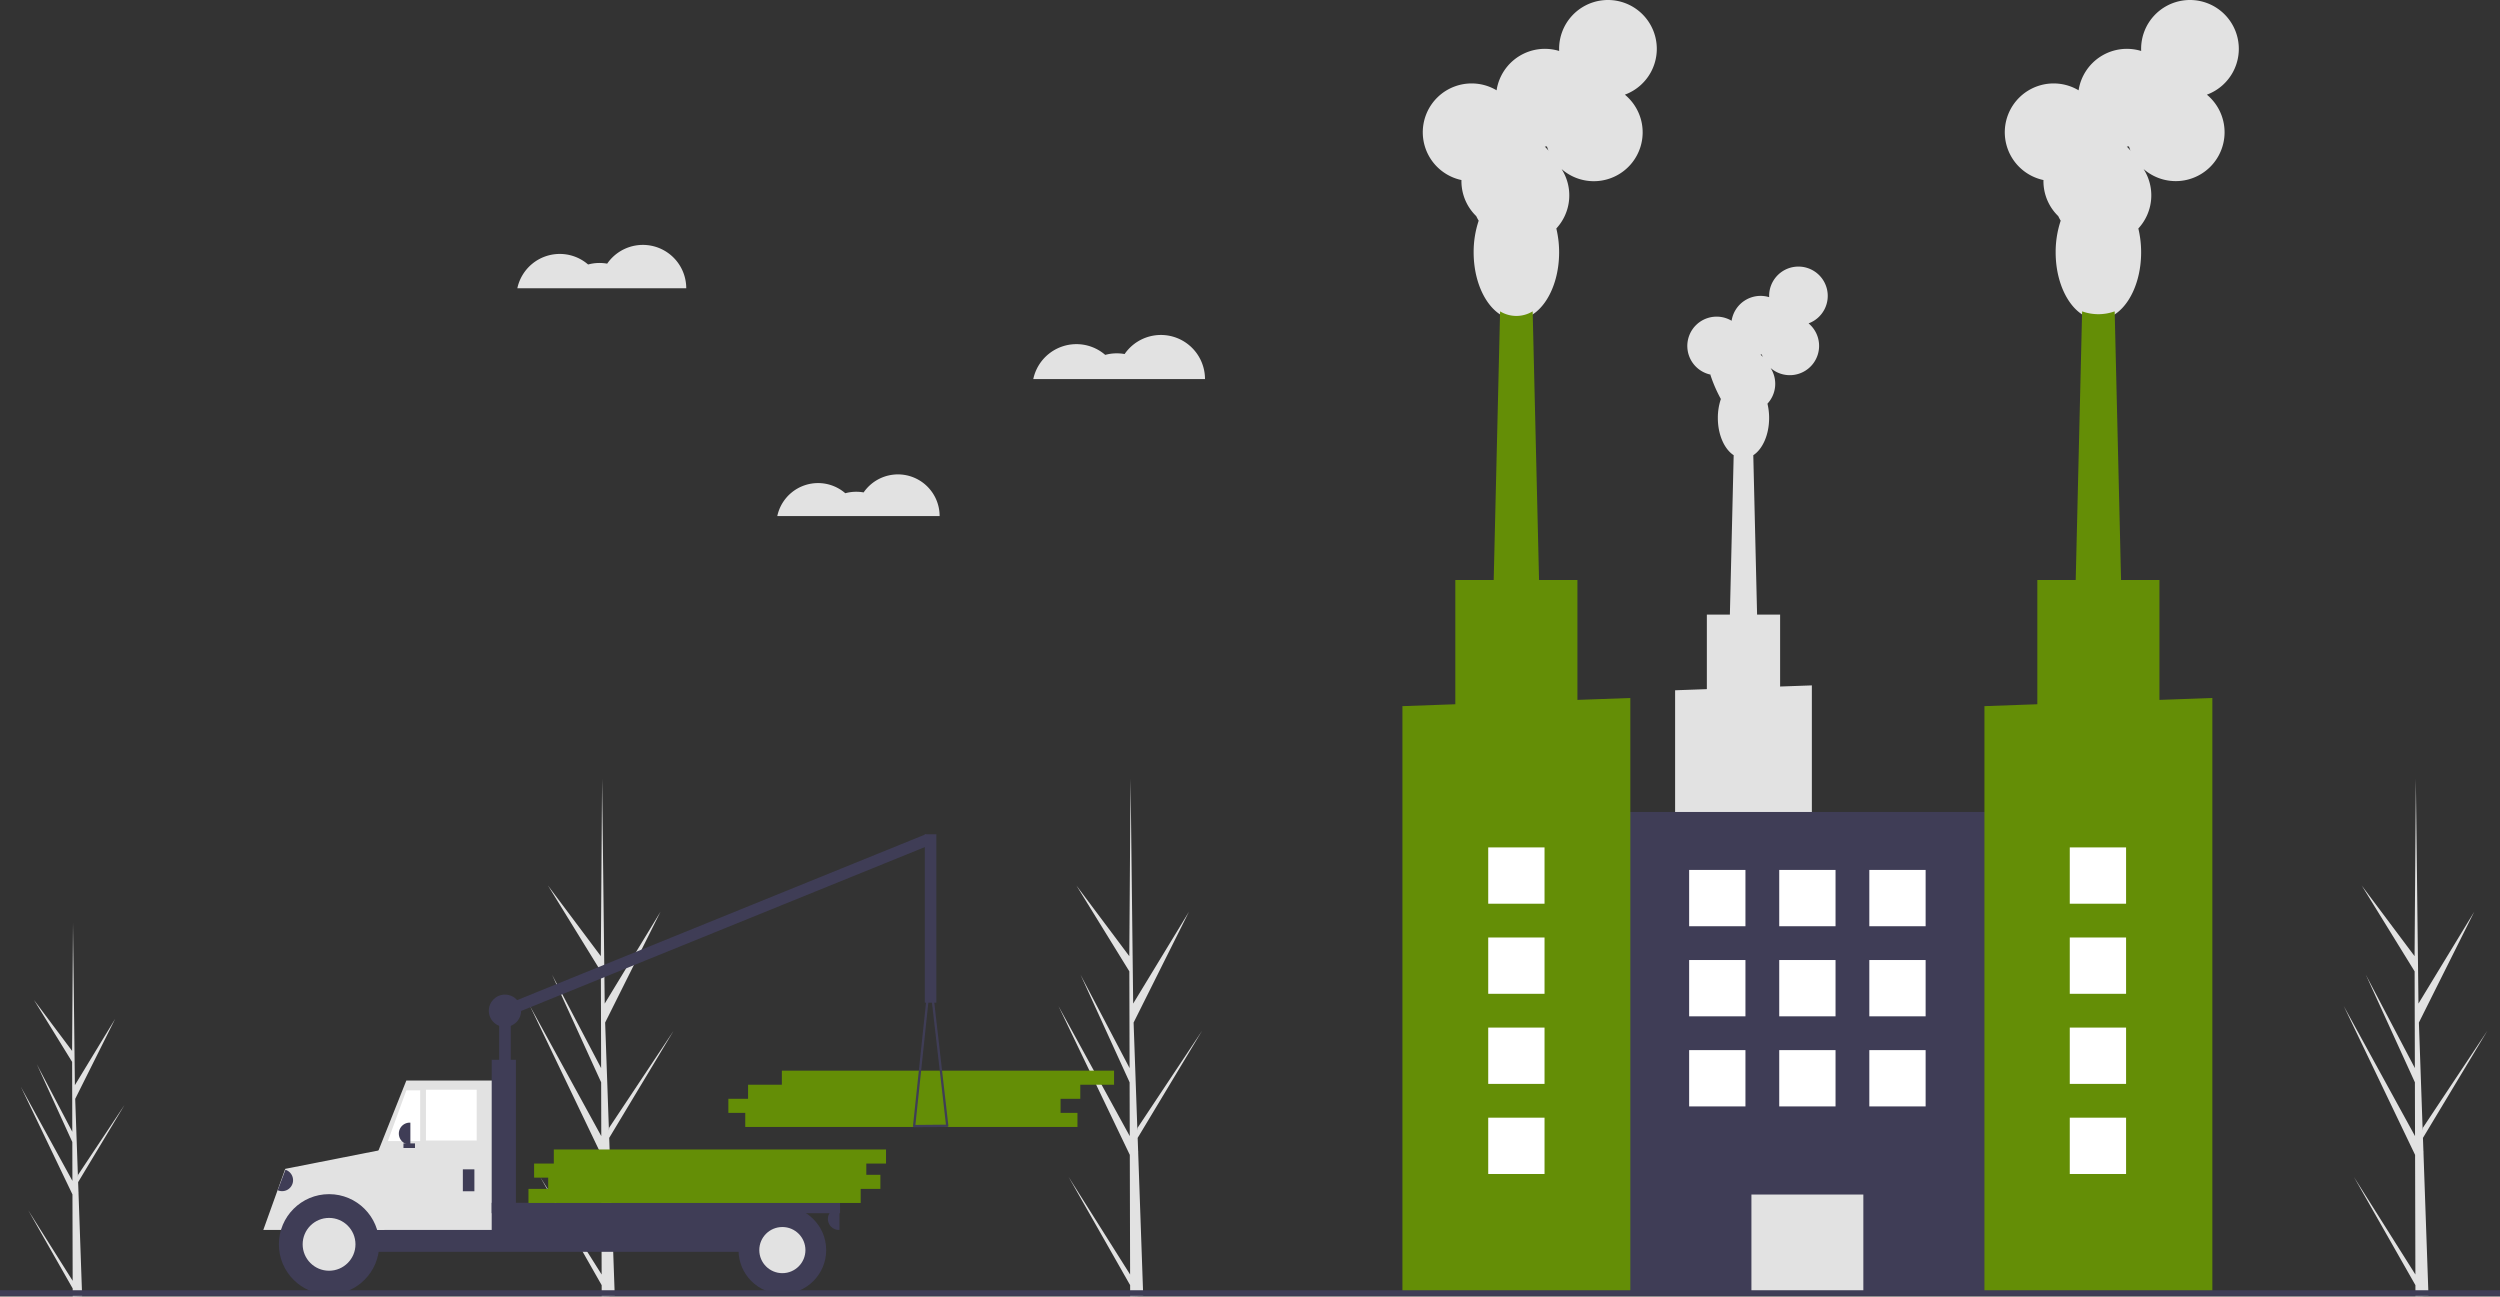 <svg data-name="Layer 1" xmlns="http://www.w3.org/2000/svg" width="888" height="460.526"><rect width="100%" height="100%" fill="#333333" stroke="none"/><path d="M213.701 452.706l-21.874-34.714 21.884 38.496.012 3.955q2.34-.027 4.635-.18l-1.785-50.811.024-.393-.04-.075-.17-4.802 22.871-38.046-22.895 34.45-.068 1.018-1.348-38.39 19.662-39.365-19.816 32.618-.922-79.573-.004-.264-.003.26-.449 62.738-18.788-25.102 18.805 30.506.087 34.362-17.433-33.187 17.443 38.239.048 19.107-25.323-46.209 25.343 52.874zM401.413 452.706l-21.875-34.714 21.885 38.496.012 3.955q2.34-.027 4.634-.18l-1.784-50.811.023-.393-.04-.075-.17-4.802 22.872-38.046-22.895 34.45-.069 1.018-1.348-38.39 19.663-39.365-19.816 32.618-.922-79.573-.004-.264-.003.26-.45 62.738-18.788-25.102 18.805 30.506.088 34.362-17.433-33.187 17.442 38.239.049 19.107-25.323-46.209 25.342 52.874zM25.811 454.939l-15.795-25.067 15.803 27.797.008 2.857q1.69-.02 3.347-.13l-1.289-36.691.017-.284-.029-.054-.122-3.467 16.515-27.473-16.533 24.877-.049.734-.973-27.722 14.198-28.424-14.31 23.553-.665-57.46-.003-.19-.002.188-.324 45.303-13.567-18.127 13.579 22.029L25.68 402l-12.588-23.964 12.595 27.612.035 13.797L7.436 386.08l18.3 38.18zM857.945 452.706l-21.874-34.714 21.884 38.496.012 3.955q2.34-.027 4.634-.18l-1.784-50.811.024-.393-.04-.075-.17-4.802 22.871-38.046-22.895 34.45-.069 1.018-1.347-38.39 19.662-39.365-19.816 32.618-.922-79.573-.004-.264-.003.26-.449 62.738-18.788-25.102 18.805 30.506.087 34.362-17.433-33.187 17.442 38.239.049 19.107-25.323-46.209 25.343 52.874z" fill="#e2e2e2"/><path fill="#648e06" d="M382.714 400.295h-118v-5h118zM376.714 395.295h-118v-5h118zM383.714 390.295h-118v-5h118zM395.714 385.295h-118v-5h118z"/><path fill="#3f3d56" d="M181.41 387.289h-4.097V358.2h4.097z"/><path fill="#3f3d56" d="M178.845 361.627l-1.54-3.796 151.608-61.536 1.54 3.796zM137.163 430.717h-35.644v-13.93h35.644z"/><path fill="#3f3d56" d="M280.556 444.646h-175.76v-15.568h175.76z"/><path fill="#e2e2e2" d="M133.68 436.862h42.199v-53.056h-31.547l-10.652 26.759v26.297z"/><path fill="#fff" d="M169.324 405.11h-18.027v-18.027h18.027zM137.777 405.315h11.472v-18.026h-4.917l-6.555 18.026z"/><path fill="#3f3d56" d="M168.504 423.137h-4.097v-7.784h4.097zM145.766 406.544h-.205a3.892 3.892 0 01-3.892-3.892 3.892 3.892 0 013.892-3.892h.205v7.784zM298.174 436.862h-.205a3.892 3.892 0 01-3.892-3.892 3.892 3.892 0 013.892-3.892h.205v7.784z"/><path d="M117.292 429.019a20.27 20.27 0 00-15.755 7.843H93.53l7.784-21.684 36.258-7.15-1.024 28.834h-3.5a20.27 20.27 0 00-15.756-7.843z" fill="#e2e2e2"/><circle cx="116.883" cy="441.983" r="17.822" fill="#3f3d56"/><circle cx="116.883" cy="441.983" r="9.38" fill="#e2e2e2"/><circle cx="277.894" cy="444.032" r="15.568" fill="#3f3d56"/><circle cx="277.894" cy="444.032" r="8.194" fill="#e2e2e2"/><path fill="#3f3d56" d="M183.254 438.5h-8.604v-62.068h8.604z"/><path fill="#3f3d56" d="M298.378 430.922H174.65v-3.687h123.73zM147.405 407.773h-4.097v-1.639h4.097zM324.394 400.265a.41.41 0 01-.104-.319l5.65-53.432a.41.41 0 01.406-.367h.002a.41.41 0 01.407.364l6.111 53.32a.41.41 0 01-.403.457l-11.762.11h-.003a.41.41 0 01-.304-.133zm5.97-49.967l-5.21 49.277 10.846-.102zM101.39 415.494l.191.073a3.892 3.892 0 012.264 5.017 3.892 3.892 0 01-5.018 2.264l-.191-.073 2.754-7.28z"/><path fill="#3f3d56" d="M332.588 356.152h-4.097v-59.816h4.097z"/><circle cx="179.361" cy="359.02" r="5.736" fill="#3f3d56"/><path fill="#648e06" d="M305.714 427.295h-118v-5h118zM312.714 422.295h-118v-5h118z"/><path fill="#648e06" d="M307.714 418.295h-118v-5h118zM314.714 413.295h-118v-5h118z"/><path d="M382.337 122.242a15.596 15.596 0 0110.237 3.814 15.606 15.606 0 016.887-.302 15.66 15.66 0 0128.555 8.887h-60.997a15.665 15.665 0 0115.318-12.399zM290.572 171.59a14.744 14.744 0 019.677 3.606 14.755 14.755 0 016.511-.286 14.805 14.805 0 0126.996 8.402H276.09a14.81 14.81 0 0114.482-11.722zM198.824 90.198a15.34 15.34 0 0110.07 3.752 15.351 15.351 0 016.774-.298 15.404 15.404 0 0128.088 8.742h-60a15.409 15.409 0 0115.068-12.196zM594.999 245.186V370.09h48.574v-126.64l-11.276.402v-25.557h-8.179l-1.347-56.604c3.3-2.15 5.623-7.258 5.623-13.222a21.669 21.669 0 00-.594-5.084 10.4 10.4 0 001.12-12.667 10.407 10.407 0 1013.487-15.852 10.41 10.41 0 10-14.013-9.767c0 .153.005.304.011.454a10.415 10.415 0 00-13.338 8.383 10.409 10.409 0 10-7.485 19.127c-.002.076-.006.15-.006.227a50.6 50.6 0 003.676 8.434 21.026 21.026 0 00-1.074 6.745c0 5.964 2.323 11.072 5.623 13.222l-1.348 56.604h-8.178v26.487zm30.332-119.269h.027c.15 0 .299-.004.447-.01q.141.46.322.903a10.453 10.453 0 00-.796-.893z" fill="#e2e2e2"/><path fill="#3f3d56" d="M715.712 459H568.254V288.411h147.458z"/><path fill="#e2e2e2" d="M661.86 459h-39.755v-34.696h39.756zM519.11 63.955c-.002.126-.009.25-.009.377a17.293 17.293 0 005.26 12.438 17.33 17.33 0 00.867 1.62 35.03 35.03 0 00-1.79 11.242c0 13.173 6.796 23.853 15.18 23.853s15.18-10.68 15.18-23.853a36.105 36.105 0 00-.99-8.474 17.334 17.334 0 001.867-21.113 17.346 17.346 0 1022.478-26.419 17.35 17.35 0 10-23.356-16.278c0 .254.009.506.02.757a17.36 17.36 0 00-22.23 13.971 17.348 17.348 0 10-12.476 31.879zm29.627-11.91c.25 0 .499-.01.747-.02q.233.77.536 1.506a17.387 17.387 0 00-1.328-1.488z"/><path d="M529.941 232.03h17.35l-.62-26.02V206l-2.27-95.41a11.095 11.095 0 01-11.57 0l-2.27 95.41v.01z" fill="#648e06"/><path fill="#648e06" d="M498.141 250.82V459h80.951V247.93l-18.791.67v-42.59h-43.37v44.14l-18.79.67z"/><path d="M725.841 63.955c-.003.126-.01.25-.01.377a17.293 17.293 0 005.26 12.438 17.33 17.33 0 00.868 1.62 35.03 35.03 0 00-1.79 11.242c0 13.173 6.796 23.853 15.18 23.853s15.179-10.68 15.179-23.853a36.106 36.106 0 00-.99-8.474 17.334 17.334 0 001.867-21.113 17.346 17.346 0 1022.48-26.419 17.35 17.35 0 10-23.357-16.278c0 .254.008.506.019.757a17.36 17.36 0 00-22.23 13.971 17.348 17.348 0 10-12.476 31.879zm29.627-11.91c.25 0 .499-.01.746-.02q.234.77.536 1.506a17.385 17.385 0 00-1.327-1.488z" fill="#e2e2e2"/><path d="M736.674 232.03h17.348l-2.891-121.436a17.1 17.1 0 01-11.565 0z" fill="#648e06"/><path fill="#648e06" d="M704.871 250.82V459h80.96V247.93l-6.65.24-12.15.43v-42.59h-43.37v44.14l-18.79.67z"/><path fill="#fff" d="M683.983 329h-20v-20h20zM651.983 329h-20v-20h20zM619.983 329h-20v-20h20zM683.983 361h-20v-20h20zM651.983 361h-20v-20h20zM619.983 361h-20v-20h20zM683.983 393h-20v-20h20zM651.983 393h-20v-20h20zM619.983 393h-20v-20h20zM548.617 321h-20v-20h20zM548.617 353h-20v-20h20zM548.617 385h-20v-20h20zM548.617 417h-20v-20h20zM755.182 321h-20v-20h20zM755.182 353h-20v-20h20zM755.182 385h-20v-20h20zM755.182 417h-20v-20h20z"/><path fill="#3f3d56" d="M0 458.295h888v2H0z"/></svg>